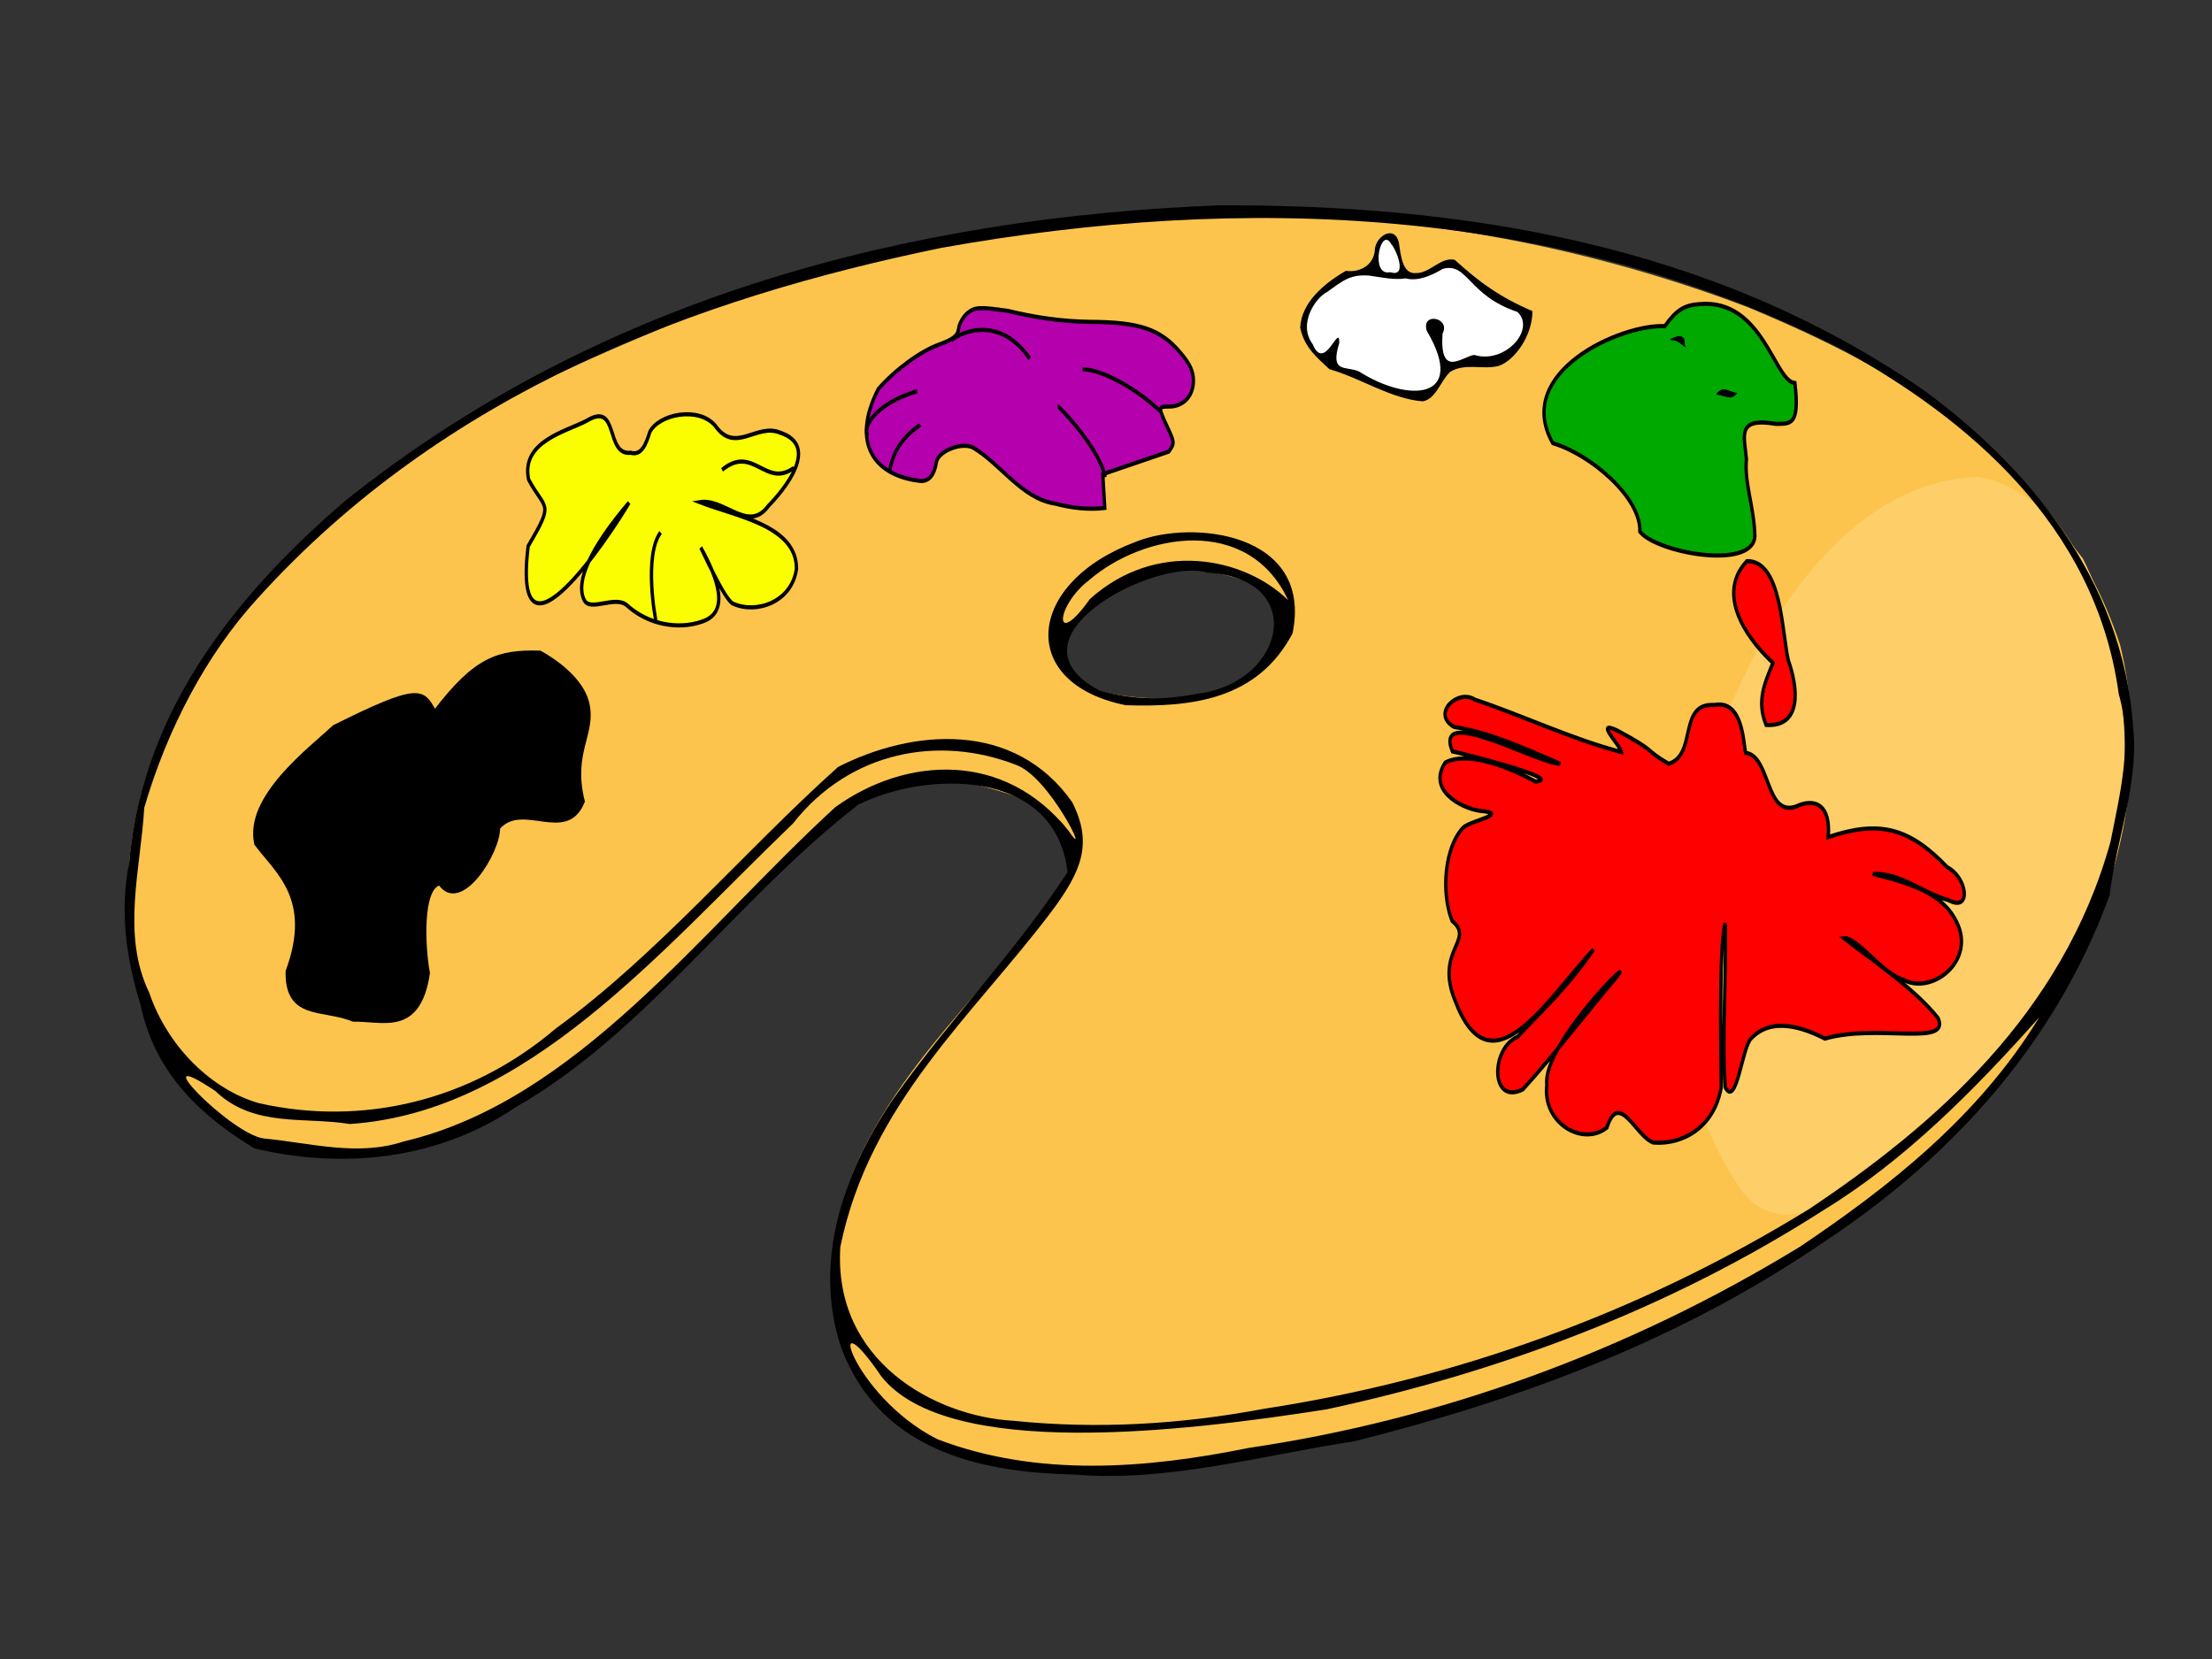 <?xml version="1.0" encoding="UTF-8" standalone="no"?>
<!-- Created with Inkscape (http://www.inkscape.org/) -->
<svg
   xmlns:dc="http://purl.org/dc/elements/1.1/"
   xmlns:cc="http://web.resource.org/cc/"
   xmlns:rdf="http://www.w3.org/1999/02/22-rdf-syntax-ns#"
   xmlns:svg="http://www.w3.org/2000/svg"
   xmlns="http://www.w3.org/2000/svg"
   xmlns:sodipodi="http://sodipodi.sourceforge.net/DTD/sodipodi-0.dtd"
   xmlns:inkscape="http://www.inkscape.org/namespaces/inkscape"
   width="320"
   height="240"
   id="svg2"
   sodipodi:version="0.32"
   inkscape:version="0.44"
   sodipodi:docbase="D:\Tee-Shirt\Clipards"
   sodipodi:docname="palette.svg"
   version="1.0">
  <rect width="100%" height="100%" fill="#333333" stroke="none"/>
  <defs
     id="defs4" />
  <sodipodi:namedview
     id="base"
     pagecolor="#ffffff"
     bordercolor="#666666"
     borderopacity="1.0"
     inkscape:pageopacity="0.0"
     inkscape:pageshadow="2"
     inkscape:zoom="2.1853877"
     inkscape:cx="156.3414"
     inkscape:cy="112.77487"
     inkscape:document-units="px"
     inkscape:current-layer="layer10"
     inkscape:window-width="1024"
     inkscape:window-height="749"
     inkscape:window-x="-4"
     inkscape:window-y="-4"
     width="320px"
     height="240px" />
  <g
     inkscape:label="Calque 1"
     inkscape:groupmode="layer"
     id="layer1"
     style="display:inline" />
  <g
     inkscape:groupmode="layer"
     id="layer11"
     inkscape:label="lumiere_palette" />
  <g
     inkscape:groupmode="layer"
     id="layer3"
     inkscape:label="fond_palette"
     style="display:inline" />
  <g
     inkscape:groupmode="layer"
     id="layer4"
     inkscape:label="tour_palette"
     style="display:inline" />
  <g
     inkscape:groupmode="layer"
     id="layer5"
     inkscape:label="rouge"
     style="display:inline" />
  <g
     inkscape:groupmode="layer"
     id="layer6"
     inkscape:label="vert"
     style="display:inline" />
  <g
     inkscape:groupmode="layer"
     id="layer7"
     inkscape:label="blanc" />
  <g
     inkscape:groupmode="layer"
     id="layer8"
     inkscape:label="violet" />
  <g
     inkscape:groupmode="layer"
     id="layer9"
     inkscape:label="jaune"
     style="display:inline" />
  <g
     inkscape:groupmode="layer"
     id="layer10"
     inkscape:label="noir"
     style="display:inline">
    <g
       id="g11900"
       transform="matrix(0.484,0,0,0.599,-18.672,-249.307)">
      <path
         sodipodi:nodetypes="cssss"
         id="path10988"
         d="M 575.302,541.847 C 527.894,577.48 516.989,670.282 564.936,712.882 C 606.343,720.68 652.938,661.631 668.229,631.322 C 678.301,603.755 673.681,570.952 661.138,551.113 C 612.72,500.551 617.701,514.392 575.302,541.847 z "
         style="fill:#fece69;fill-opacity:1;fill-rule:evenodd;stroke:none;stroke-width:1px;stroke-linecap:butt;stroke-linejoin:miter;stroke-opacity:1" />
      <path
         sodipodi:nodetypes="cccccccccccccccccccccc"
         id="path1945"
         d="M 359.787,770.98 C 332.287,771.972 297.119,763.856 287.985,734.093 C 281.603,699.584 311.993,673.273 334.692,651.989 C 367.604,622.895 372.208,612.172 319.222,603.74 C 277.367,608.335 252.626,647.011 218.818,667.469 C 185.597,689.896 139.428,706.561 101.725,685.324 C 68.404,662.177 70.674,611.643 94.718,582.141 C 130.385,531.423 191.375,510.427 248.023,491.578 C 350.12,461.363 458.559,459.117 560.767,490.325 C 605.032,505.21 653.746,526.565 672.285,571.999 C 685.99,617.511 656.717,663.779 621.046,690.202 C 565.139,733.128 495.516,754.067 426.852,765.523 C 404.656,768.86 382.235,770.766 359.787,770.98 z M 593.806,700.898 C 631.842,679.639 672.032,646.489 674.683,599.961 C 673.384,573.668 660.128,535.07 629.714,531.399 C 588.386,532.527 560.419,570.968 546.748,606.24 C 535.172,638.272 536.277,677.886 559.745,704.437 C 570.054,714.141 585.22,708.364 593.806,700.898 z M 383.818,552.615 C 330.711,575.295 357.827,586.776 396.415,584.687 C 422.962,578.435 448.625,556.818 383.818,552.615 z "
         style="fill:#fcc44d;display:inline" />
      <path
         sodipodi:nodetypes="ccccccccccccccccccccccccccccccccccccccccccccccccccccccccccccccc"
         id="path1941"
         d="M 359.787,772.336 C 334.105,771.839 301.914,767.682 289.924,741.482 C 281.043,719.777 291.961,697.412 306.14,680.959 C 322.596,662.25 342.037,646.206 357.667,626.817 C 353.933,601.083 314.146,602.626 294.998,610.633 C 259.476,632.75 231.373,665.783 192.831,683.549 C 169.108,696.551 140.64,698.553 114.611,693.552 C 99.637,686.187 85.021,676.031 80.571,658.87 C 76.296,647.69 74.284,636.197 77.215,624.454 C 81.184,586.431 111.866,557.871 141.684,537.211 C 218.761,487.341 311.971,468.694 402.664,465.8 C 474.806,465.544 549.929,474.779 613.754,510.548 C 643.588,528.211 673.22,555.521 676.197,592.148 C 677.869,605.64 671.079,619.061 669.135,632.39 C 652.317,669.834 619.511,697.019 583.98,716.023 C 540.454,740.169 491.934,754.459 443.328,764.299 C 415.642,767.689 387.787,774.189 359.787,772.336 z M 411.869,765.886 C 468.904,759.104 525.036,742.752 576.529,717.326 C 603.043,702.915 629.872,686.017 648.113,661.882 C 628.418,679.771 607.728,696.559 583.723,708.421 C 537.321,732.486 486.448,747.663 435.025,756.59 C 391.355,762.111 321.869,768.683 302.079,748.697 C 284.344,727.619 293.03,753.27 318.731,763.785 C 348.687,773.041 381.272,770.909 411.869,765.886 z M 416.462,756.432 C 472.83,749.466 528.422,733.519 579.287,708.219 C 616.536,688.102 655.125,661.194 669.41,619.459 C 672.273,607.652 676.099,595.794 671.866,583.831 C 664.894,542.393 625.491,516.951 589.973,500.942 C 505.059,465.59 409.831,463.049 319.832,476.088 C 246.921,488.225 171.758,510.545 115.57,560.738 C 100.241,574.279 88.541,592.304 81.691,611.307 C 80.604,626.256 74.817,641.871 83.13,655.859 C 88.797,669.278 102.129,679.47 116.001,682.64 C 146.542,688.206 178.934,682.334 204.681,664.612 C 235.057,646.784 260.733,621.972 289.063,601.441 C 311.319,592.252 341.852,590.14 359.06,609.944 C 365.327,619.957 361.798,626.697 352.8,636.424 C 329.499,661.379 298.519,682.697 289.753,717.33 C 287.569,744.965 318.073,758.255 341.335,759.331 C 366.401,761.418 391.614,760.225 416.462,756.432 z M 375.089,586.525 C 342.343,581.213 345.236,556.914 378.074,547.056 C 394.7,541.59 431.107,544.724 424.919,569.169 C 414.421,585.236 394.758,587.031 375.089,586.525 z M 396.415,583.748 C 422.719,581.214 429.768,555.956 399.512,554.515 C 384.086,550.656 337.424,570.316 367.287,583 C 377.232,585.276 386.814,585.343 396.415,583.748 z M 423.603,561.154 C 411.727,540.548 380.449,544.902 364.003,556.387 C 353.926,562.656 353.417,573.314 364.301,560.921 C 384.11,546.446 410.455,550.744 423.603,561.154 z M 159.287,691.875 C 210.911,682.051 247.78,641.127 288.281,611.117 C 309.357,598.897 338.819,597.439 357.999,616.894 C 365.05,625.275 352.371,603.693 342.165,600.897 C 319.445,593.761 292.736,597.432 275.541,615.139 C 235.91,645.859 196.121,684.831 143.131,687.667 C 129.644,685.866 114.402,688.599 102.967,679.711 C 80.306,667.459 107.571,690.185 117.445,691.164 C 131.383,692.228 145.472,695.573 159.287,691.875 z "
         style="fill:black;fill-opacity:1;display:inline" />
      <g
         transform="translate(204.725,340.776)"
         id="g4676"
         style="display:inline">
        <path
           style="fill:red;fill-opacity:1;fill-rule:evenodd;stroke:black;stroke-width:1px;stroke-linecap:butt;stroke-linejoin:miter;stroke-opacity:1"
           d="M 355.997,210.948 C 345.601,219.877 358.465,231.62 363.789,235.518 C 361.284,240.509 358.828,244.745 361.735,250.515 C 372.698,251.054 371.215,241.33 368.378,234.949 C 366.393,227.795 366.329,210.781 355.997,210.948 z "
           id="path2887"
           sodipodi:nodetypes="ccccc" />
        <path
           style="fill:red;fill-opacity:1;fill-rule:evenodd;stroke:black;stroke-width:1;stroke-linecap:butt;stroke-linejoin:miter;stroke-miterlimit:4;stroke-dasharray:none;stroke-opacity:1"
           d="M 332.614,259.889 C 341.239,257.689 335.266,245.138 346.262,245.691 C 355.031,244.344 354.892,255.232 355.633,257.251 C 363.127,257.984 361.488,272.858 370.685,270.203 C 376.177,268.136 381.131,269.612 380.299,277.598 C 395.525,273.454 404.492,275.276 415.922,284.9 C 421.893,287.36 423.269,295.845 416.244,292.825 C 408.61,291.117 401.735,286.117 393.661,286.484 C 402.507,288.423 415.744,290.519 419.592,299.923 C 422.86,308.678 410.46,315.575 402.739,312.029 C 396.549,310.654 388.942,301.688 385.063,302.046 C 393.491,307.363 406.226,314.228 413.173,321.366 C 416.846,328.334 394.993,322.596 379.309,326.265 C 372.996,323.649 363.372,320.873 357.229,326.263 C 354.543,328.427 352.935,343.04 349.527,338.056 C 348.484,325.872 349.857,313.499 349.55,298.442 C 347.764,302.477 348.112,325.778 348.339,337.903 C 346.381,347.486 337.012,351.969 327.996,351.365 C 322.816,349.923 317.758,338.615 314.145,347.762 C 306.913,352.385 294.758,346.641 296.205,337.399 C 294.747,327.526 324.718,303.897 316.646,311.798 C 308.193,319.876 297.763,330.792 289.032,338.528 C 279.295,342.507 279.305,328.663 287.456,325.837 C 294.271,319.785 301.971,314.385 310.104,304.752 C 296.001,317.033 279.411,339.861 268.72,316.978 C 262.684,304.984 274.811,302.45 267.879,297.828 C 264.544,290.982 265.573,279.998 271.287,275.23 C 273.942,273.494 285.429,271.922 276.022,271.235 C 270.563,270.536 260.328,266.271 265.856,259.578 C 275.139,255.71 293.725,264.664 292.798,264.18 C 302.196,263.667 269.541,257.115 267.983,256.906 C 262.023,245.166 293.766,260.048 300.144,259.856 C 288.827,255.913 279.062,252.323 268.443,250.986 C 261.486,247.69 269.785,241.74 274.631,244.386 C 289.316,248.347 303.568,253.915 318.484,257.068 C 317.975,255.144 310.192,249.152 317.314,251.882 C 329.718,257.279 324.973,256.281 332.614,259.889 z "
           id="path2900"
           sodipodi:nodetypes="ccccccccccccccccccccccccccccccccccccc" />
      </g>
      <g
         transform="translate(204.725,340.776)"
         id="g4698"
         style="display:inline">
        <path
           style="fill:#00a900;fill-opacity:1;fill-rule:evenodd;stroke:black;stroke-width:1px;stroke-linecap:butt;stroke-linejoin:miter;stroke-opacity:1"
           d="M 341.905,148.875 C 337.227,149.104 334.814,150.395 331.461,154.196 C 318.391,153.673 285.952,165.334 297.989,182.465 C 309.025,185.079 324.386,195.474 324.004,203.834 C 329.099,208.95 357.679,213.168 358.375,205.014 C 358.187,197.798 355.161,192.188 355.851,186.293 C 355.217,180.55 352.878,176.193 364.705,177.807 C 368.945,177.721 371.874,178.361 370.342,167.932 C 364.248,167.597 360.822,147.54 341.905,148.875 z "
           id="path4681"
           sodipodi:nodetypes="ccccccccc" />
        <path
           style="fill:black;fill-opacity:1;fill-rule:nonzero;stroke:none;stroke-width:1px;stroke-linecap:butt;stroke-linejoin:miter;stroke-opacity:1"
           d="M 336.499,156.717 C 337.904,157.302 337.04,157.845 337.662,159.368 C 334.777,157.591 335.448,157.823 332.961,157.52 C 333.779,156.926 335.642,156.36 336.499,156.717 z "
           id="path4686"
           sodipodi:nodetypes="cccs" />
        <path
           style="fill:black;fill-opacity:1;fill-rule:nonzero;stroke:none;stroke-width:1px;stroke-linecap:butt;stroke-linejoin:miter;stroke-opacity:1"
           d="M 346.778,170.715 C 348.813,168.363 350.156,169.93 353.043,170.341 C 351.546,172.399 349.085,170.885 346.778,170.715 z "
           id="path4688"
           sodipodi:nodetypes="ccc" />
      </g>
      <path
         sodipodi:nodetypes="cccccccccc"
         id="path6487"
         d="M 449.577,480.136 C 447.589,482.606 443.999,482.271 441.243,483.247 C 429.472,487.393 425.707,493.394 431.402,501.617 C 441.454,506.19 452.687,511.738 464.081,510.673 C 466.717,510.045 468.856,508.292 470.768,506.478 C 476.429,502.595 483.953,504.094 489.767,500.638 C 492.225,498.999 494.516,496.342 494.564,493.27 C 490.155,489.368 479.931,483.309 474.365,480.334 C 469.306,478.457 463.135,484.113 458.084,482.681 C 456.005,474.953 452.492,467.142 449.577,480.136 z "
         style="fill:white;fill-opacity:1;fill-rule:evenodd;stroke:none;stroke-width:1px;stroke-linecap:butt;stroke-linejoin:miter;stroke-opacity:1" />
      <path
         sodipodi:nodetypes="ccccccccccccccccccccccccccc"
         id="path4704"
         d="M 435.94,505.373 C 432.29,502.598 428.467,500.207 427.203,495.347 C 427.501,489.34 434.28,484.67 440.865,481.61 C 444.555,482.079 449.413,480.536 449.553,476.184 C 450.247,472.865 455.596,470.614 456.709,474.845 C 457.256,477.806 457.736,482.495 461.819,482.154 C 465.974,482.24 469.175,478.197 473.381,478.953 C 481.001,484.54 487.19,488.088 496.613,491.333 C 496.647,497.211 491.365,503.218 486.596,504.562 C 481.796,505.603 476.543,503.757 472.004,506.03 C 469.133,508.216 467.799,512.58 463.825,513.132 C 454.291,512.54 445.433,507.55 435.94,505.373 z M 465.038,496.098 C 463.282,491.483 472.311,492.878 469.74,496.804 C 468.877,507.56 475.425,502.426 479.169,501.919 C 488.468,504.223 497.665,495.748 492.146,491.545 C 477.297,487.544 477.31,479.489 469.816,481.134 C 466.498,482.751 462.393,484.228 458.704,483.435 C 455.258,483.877 451.493,483.179 447.729,482.754 C 442.261,482.48 440.279,483.776 435.208,486.755 C 431.921,488.008 426.391,494.394 430.919,499.314 C 434.517,506.382 438.951,493.928 438.886,499.017 C 436.033,506.483 440.738,504.489 444.797,505.923 C 459.257,513.405 477.355,513.025 465.038,496.098 z M 454.455,475.204 C 451.253,470.422 447.893,483.074 454.113,481.935 C 459.603,483.361 455.626,476.059 454.455,475.204 z "
         style="opacity:1;fill:black;fill-opacity:1;stroke:none;display:inline" />
      <g
         id="g9169">
        <path
           id="path8265"
           d="M 353.945,537.831 C 343.838,536.586 337.722,528.208 329.237,524.222 C 325.638,522.967 318.934,525.245 318.443,527.89 C 317.898,530.829 316.32,532.391 313.915,532.375 C 300.121,531.216 292.669,523.412 301.105,510.159 C 306.159,505.495 313.568,501.101 319.177,499.44 C 323.577,498.138 324.857,497.301 325.11,495.56 C 325.288,494.339 326.523,492.626 327.855,491.753 C 329.965,490.371 331.518,490.313 339.919,491.303 C 348.061,492.906 355.977,493.828 364.287,493.934 C 379.18,493.987 385.421,495.694 391.352,501.337 C 394.28,504.122 395.287,505.873 395.287,508.178 C 395.287,511.809 392.287,514.39 388.065,514.39 C 384.716,514.39 384.706,514.483 387.514,519.362 C 389.691,523.145 389.699,523.277 387.877,525.291 L 368.191,530.732 L 368.787,538.89 C 363.786,539.359 358.845,538.88 353.945,537.831 z "
           style="opacity:1;fill:#b500ae;fill-opacity:1;stroke:black;stroke-opacity:1;display:inline"
           sodipodi:nodetypes="cssssssssssssssccc" />
        <g
           id="g9162"
           transform="translate(208.46,342.92)">
          <path
             sodipodi:nodetypes="cc"
             id="path9152"
             d="M 176.784,172.538 C 170.452,167.528 159.758,162.489 153.709,162.489"
             style="fill:none;fill-opacity:0.75;fill-rule:evenodd;stroke:black;stroke-width:1px;stroke-linecap:butt;stroke-linejoin:miter;stroke-opacity:1" />
          <path
             sodipodi:nodetypes="cc"
             id="path9154"
             d="M 160.408,188.541 C 159.087,181.872 146.721,171.421 146.265,171.421"
             style="fill:none;fill-opacity:0.75;fill-rule:evenodd;stroke:black;stroke-width:1px;stroke-linecap:butt;stroke-linejoin:miter;stroke-opacity:1" />
          <path
             sodipodi:nodetypes="cc"
             id="path9156"
             d="M 89.577,178.536 C 87.883,176.969 90.714,171.127 104.278,167.743"
             style="fill:none;fill-opacity:0.75;fill-rule:evenodd;stroke:black;stroke-width:1px;stroke-linecap:butt;stroke-linejoin:miter;stroke-opacity:1" />
          <path
             sodipodi:nodetypes="cc"
             id="path9158"
             d="M 96.018,187.066 C 97.602,179.296 104.468,176.559 105.14,175.887"
             style="fill:none;fill-opacity:0.75;fill-rule:evenodd;stroke:black;stroke-width:1px;stroke-linecap:butt;stroke-linejoin:miter;stroke-opacity:1" />
          <path
             id="path9160"
             d="M 114.489,155.536 C 115.72,154.306 128.199,148.502 137.891,159.884"
             style="fill:none;fill-opacity:0.75;fill-rule:evenodd;stroke:black;stroke-width:1px;stroke-linecap:butt;stroke-linejoin:miter;stroke-opacity:1"
             sodipodi:nodetypes="cc" />
        </g>
      </g>
      <g
         id="g10981"
         style="display:inline">
        <path
           style="fill:#fafe00;fill-opacity:1;fill-rule:evenodd;stroke:black;stroke-width:1px;stroke-linecap:butt;stroke-linejoin:miter;stroke-opacity:1"
           d="M 227.121,525.554 C 219.339,526.303 223.766,513 213.994,517.796 C 207.989,520.398 194.196,522.77 196.576,532.006 C 201.565,539.649 204.459,537.06 196.423,548.149 C 191.516,581.578 221.677,544.476 226.584,537.614 C 215,548.635 210.462,556.748 213.227,561.158 C 215.049,564.063 222.589,559.826 226.088,562.477 C 232.096,566.894 241.078,568.41 248.457,566.32 C 256.776,564.108 253.218,555.948 248.038,548.463 C 248.421,548.885 255.094,561.046 257.673,561.987 C 264.587,564.547 275.337,561.652 276.651,553.495 C 276.574,543.094 258.574,540.913 247.731,537.48 C 255.195,536.474 262.261,545.029 268.215,538.42 C 272.805,534.622 283.884,523.926 271.751,520.693 C 264.661,518.311 258.408,525.951 252.366,519.028 C 247.373,514.256 235.556,516.227 232.825,520.494 C 231.779,523.181 230.453,526.345 227.121,525.554 z "
           id="path9181"
           sodipodi:nodetypes="cccccsccccccccccc" />
        <g
           id="g10974"
           transform="translate(205.852,341.463)">
          <path
             id="path10968"
             d="M 28.875,224.871 C 28.623,224.682 25.084,208.838 30.178,203.335"
             style="fill:none;fill-opacity:0.75;fill-rule:evenodd;stroke:black;stroke-width:1px;stroke-linecap:butt;stroke-linejoin:miter;stroke-opacity:1"
             sodipodi:nodetypes="cc" />
          <path
             id="path10972"
             d="M 70.018,187.744 C 61.544,192.754 57.855,181.988 48.55,188.219"
             style="fill:none;fill-opacity:0.75;fill-rule:evenodd;stroke:black;stroke-width:1px;stroke-linecap:butt;stroke-linejoin:miter;stroke-opacity:1"
             sodipodi:nodetypes="cc" />
        </g>
      </g>
      <path
         sodipodi:nodetypes="cccccccccscc"
         id="path9188"
         d="M 168.525,588.162 C 164.936,582.908 164.057,581.465 138.406,591.794 C 131.046,597.339 112.043,608.817 115.056,619.928 C 121.335,626.767 132.478,633.169 124.438,650.85 C 124.17,662.213 135.173,659.431 144.105,662.448 C 153.114,662.318 163.811,666.091 166.582,651.221 C 165.111,644.853 164.355,630.731 169.984,629.509 C 176.233,636.779 187.675,622.018 187.564,616.104 C 194.669,609.328 207.857,619.759 212.862,609.759 C 209.2,597.814 216.275,593.541 214.263,586.22 C 212.251,578.9 199.986,573.839 199.986,573.839 C 187.513,573.546 180.677,575.28 168.525,588.162 z "
         style="fill:black;fill-opacity:1;fill-rule:evenodd;stroke:black;stroke-width:1px;stroke-linecap:butt;stroke-linejoin:miter;stroke-opacity:1" />
    </g>
  </g>
</svg>
